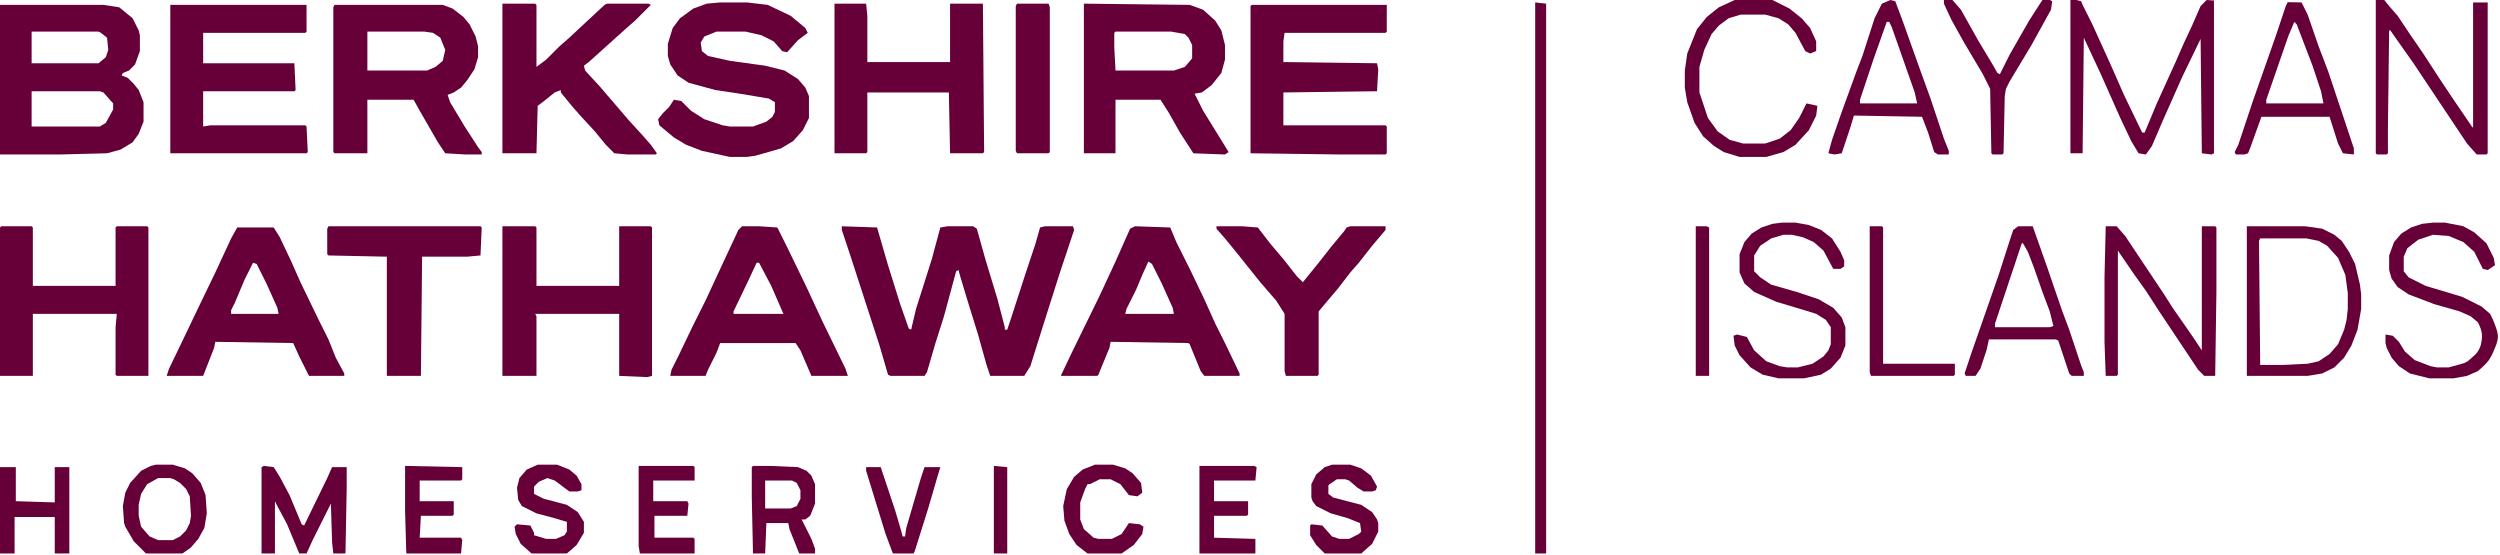 <svg width="577" height="128" viewBox="0 0 577 128" fill="none" xmlns="http://www.w3.org/2000/svg">
<g clip-path="url(#clip0_6038_83521)">
<path d="M194.287 52.222L202.429 52.502L204.956 61.206L207.764 70.19L209.729 75.806L210.291 76.086L211.414 71.314L215.063 59.802L217.029 52.502L218.713 52.222H224.609L225.452 52.783L227.417 59.802L230.225 69.067L231.909 75.525V76.086H232.471L233.313 73.56L236.682 63.171L238.928 56.433L240.051 52.502L241.174 52.222H247.632L247.913 53.064L244.543 63.171L240.894 74.683L237.805 84.509L236.401 86.755H228.54L227.698 84.228L225.732 77.21L223.206 69.067L221.521 63.452L221.24 62.329L220.679 62.61L217.871 72.998L215.906 79.175L213.94 85.913L213.379 86.755H205.518L204.956 86.475L202.991 79.736L196.252 58.96L194.287 53.064V52.222Z" fill="#670038"/>
<path d="M0 1.123H23.865L27.515 1.685L30.603 4.211L32.007 7.019L32.288 8.142V11.792L31.165 14.88L29.761 16.284L28.357 16.846L28.076 17.407L29.48 17.969L30.884 19.373L32.007 20.776L33.13 23.584V28.076L32.007 30.884L30.603 32.849L27.795 34.534L24.707 35.376L13.757 35.657H0V1.123ZM7.3 7.3V14.6H22.742L24.426 13.196L24.988 11.511L24.707 8.704L23.303 7.581L22.742 7.3H7.3ZM7.3 21.057V29.199H23.023L24.426 28.357L26.111 25.269V23.865L23.865 21.338L23.023 21.057H7.3Z" fill="#670038"/>
<path d="M77.21 1.123H102.197L104.443 1.965L106.97 3.931L108.374 5.615L109.778 8.423L110.339 10.669V13.196L109.497 16.003L107.812 18.53L106.409 20.215L104.724 21.338L103.32 21.899L103.882 23.584L107.251 29.199L110.339 33.972L111.182 35.095V35.657H107.532L102.759 35.376L101.074 32.849L96.863 25.549L95.459 23.023H84.79V35.376H77.21L76.929 35.095V1.685L77.21 1.123ZM84.79 7.3V16.284H98.547L100.513 15.442L102.197 14.038L102.759 11.511L101.636 8.704L99.951 7.581L97.986 7.3H84.79Z" fill="#670038"/>
<path d="M250.159 0.842L274.585 1.123L277.673 2.246L280.481 4.773L281.885 7.019L282.727 10.388V13.757L281.885 16.846L279.639 19.653L277.393 21.338L275.708 21.619L277.673 25.549L281.323 31.445L283.569 35.095L282.727 35.657L275.427 35.376L272.339 30.603L269.812 26.111L267.847 23.023H257.458V35.376H250.159V0.842ZM257.458 7.3L257.178 7.581V10.95L257.458 16.284H270.935L273.462 15.442L275.146 13.477V10.388L274.304 8.704L273.462 7.861L270.374 7.3H257.458Z" fill="#670038"/>
<path d="M288.904 1.123H320.068V7.3L319.788 7.581H296.484L296.204 9.546V14.319L317.822 14.6L318.103 16.003L317.822 21.057L296.204 21.338V28.919H319.788L320.068 29.199V35.376L319.788 35.657H309.68L288.623 35.376V1.404L288.904 1.123Z" fill="#670038"/>
<path d="M39.307 1.123H70.752V7.3L70.471 7.581H46.887V14.6H67.944L68.225 20.776L67.944 21.057H46.887V29.199L48.572 28.919H70.471L70.752 29.199L71.033 35.095L70.752 35.376H39.307V1.123Z" fill="#670038"/>
<path d="M166.211 0.562H172.388L177.161 1.123L182.495 3.65L185.864 6.458L186.426 7.581L184.18 9.265L181.653 12.073L180.53 11.792L178.564 9.546L175.757 8.142L172.107 7.3H165.369L162.561 8.423L161.719 9.827L162 11.792L163.403 12.915L168.457 14.038L176.599 15.161L181.091 16.284L184.18 18.25L185.864 20.215L186.707 22.18V27.234L185.303 30.041L183.057 32.568L180.249 34.253L174.353 35.938L172.388 36.218H168.457L162 34.815L158.35 33.411L155.542 31.726L152.173 28.919L151.892 27.515L153.015 26.111L154.419 24.707L155.542 23.023L157.227 23.303L159.473 25.549L162.561 27.515L166.772 28.919L168.457 29.199H173.792L176.88 28.076L178.284 26.953L178.845 25.83V23.584L177.441 22.742L170.703 21.619L165.088 20.776L158.911 19.092L156.384 17.407L154.7 14.88L154.138 12.915V10.107L155.261 6.458L156.946 4.211L160.034 1.965L163.123 0.842L166.211 0.562Z" fill="#670038"/>
<path d="M115.955 52.222H123.535L123.816 52.502V65.979H142.908V52.222H150.208L150.488 52.502V86.755L149.365 87.036L142.908 86.755V72.436H123.535L123.816 72.998V86.755H115.955V52.222Z" fill="#670038"/>
<path d="M199.06 0.842H199.902L200.183 3.65V14.319H219.275V0.842H226.855L227.136 35.095L226.855 35.376H219.275L218.994 21.338H200.183V35.095L199.902 35.376H192.603V0.842H199.06Z" fill="#670038"/>
<path d="M0.281 52.222H7.3L7.581 52.502V65.979H26.672V52.502L26.953 52.222H33.972L34.253 52.502V86.755H26.953L26.672 86.475V75.525L26.953 72.436H7.581V86.755H0V52.502L0.281 52.222Z" fill="#670038"/>
<path d="M149.646 0.842L150.208 1.123L146.558 4.773L144.312 6.738L135.889 14.319L134.766 15.161L135.046 16.284L138.416 19.934L145.154 27.795L148.242 31.165L150.208 33.411L151.611 35.376L151.331 35.657H144.873L141.785 35.376L139.819 33.411L137.292 30.322L133.923 26.672L131.958 24.426L129.431 21.338V20.776L128.027 21.338L125.22 23.584L124.097 24.426L123.816 35.376H115.955V0.842H123.535L123.816 1.123V15.442L126.062 13.757L129.15 10.669L131.396 8.704L135.608 4.773L139.539 1.123L140.1 0.842H149.646Z" fill="#670038"/>
<path d="M55.5 52.502H63.171L64.575 54.748L67.102 60.083L69.348 65.137L73.56 73.84L75.806 78.332L77.49 82.544L79.456 86.194V86.755H71.314L69.067 82.263L67.664 79.175L49.695 78.894L49.414 80.298L46.887 86.755H38.464L39.026 85.071L42.676 77.49L45.764 71.033L49.695 62.891L53.345 55.029L54.748 52.502H55.5ZM58.398 60.645L56.433 64.575L54.187 69.91L53.345 71.594V72.436H64.294L64.014 71.033L61.487 65.418L59.241 60.925L58.398 60.645Z" fill="#670038"/>
<path d="M171.265 52.222H175.195L179.407 52.502L181.653 56.995L186.145 66.26L189.795 74.121L195.129 85.071L195.691 86.755H187.268L184.741 80.859L183.618 79.175H166.211L165.369 81.421L163.403 85.352L162.842 86.755H154.7L154.98 85.352L156.665 81.982L159.753 75.525L162.842 69.348L166.492 61.487L170.422 53.064L171.265 52.222ZM174.634 60.645L172.668 64.856L169.299 71.875V72.436H180.811L178.003 65.979L175.195 60.645H174.634Z" fill="#670038"/>
<path d="M261.951 52.222L270.093 52.502L271.497 55.872L274.866 62.61L277.954 69.067L280.481 74.683L282.727 79.175L286.096 86.194V86.755H277.954L277.112 85.632L274.585 79.456L274.304 79.175L256.335 78.894L256.055 80.298L254.089 85.071L253.528 86.475L253.247 86.755H244.824L247.351 81.421L253.809 68.225L257.458 60.364L260.828 52.783L261.951 52.222ZM265.039 60.364L263.635 63.452L262.231 66.821L259.985 71.314L259.705 72.436H270.935L270.654 71.033L268.127 65.418L265.881 60.925L265.039 60.364Z" fill="#670038"/>
<path d="M75.806 52.222H110.901L111.182 52.502L110.901 58.96L107.812 59.241H97.424L97.144 86.755H89.282V59.241L75.806 58.96L75.525 58.679V52.783L75.806 52.222Z" fill="#670038"/>
<path d="M280.762 52.222H286.658L290.308 52.502L293.115 56.152L296.204 59.802L299.292 63.733L300.696 65.137L304.346 60.645L307.434 56.714L310.242 53.345L310.803 52.502L311.646 52.222H319.788V53.064L316.699 56.714L313.611 60.645L311.646 62.891L308.838 66.54L305.75 70.19L304.346 71.875V86.475L304.065 86.755H296.765L296.484 85.632V72.436L294.519 69.348L290.869 65.137L285.254 58.118L282.727 55.029L280.762 52.783V52.222Z" fill="#670038"/>
<path d="M479.26 3.53903e-06L480.321 0.281L480.664 1.123L482.91 5.615L487.122 14.88L490.21 21.899L494.141 30.041L494.421 30.603H494.983L497.791 23.865L502.002 14.6L503.967 10.107L505.933 5.896L507.898 1.404L508.74 0.562L509 0.281L509.302 3.53903e-06L510.986 0.117V35.376L510.425 35.657L508.179 35.376L507.898 8.984L503.687 17.688L499.194 27.795L496.667 33.691L495.264 35.657L493.579 35.376L491.895 32.568L489.368 27.234L484.875 17.127L480.945 8.704L480.664 35.376H477.856V0.562V3.53903e-06H479H479.26Z" fill="#670038"/>
<path d="M354.321 0.562L356.848 0.842V127.747H354.321V0.562Z" fill="#670038"/>
<path d="M485.999 52.222H488.525L490.491 54.468L499.475 67.944L501.44 71.033L505.933 77.49L508.179 80.859V52.222H511.267L511.548 52.502V67.383L511.267 86.755H508.74L507.336 85.352L498.352 71.875L495.264 67.102L492.456 63.171L488.806 57.837V86.475L488.525 86.755H485.999L485.718 78.894V64.014L485.999 52.222Z" fill="#670038"/>
<path d="M550.293 3.53903e-06L551.416 1.404L553.381 3.65L556.189 7.861L559.277 12.354L562.927 17.969L566.296 23.023L570.508 29.199L570.789 29.48V3.369V0.562H574.158V1.404V35.376L573.877 35.657H571.631L569.385 33.13L557.031 14.6L553.662 9.827L551.697 7.019H551.416L551.135 29.199V35.376L550.854 35.657H548.608L548.328 35.376V0.842V0L550.293 3.53903e-06Z" fill="#670038"/>
<path d="M518.567 52.222H532.043L535.974 52.783L538.782 54.187L540.466 55.591L542.151 58.118L543.555 60.925L544.678 65.698L544.958 67.944V71.314L544.116 76.086L542.712 79.736L541.028 82.544L538.782 84.79L535.974 86.194L532.605 86.755H518.567V52.222ZM521.655 55.029L521.375 55.591L521.655 84.228H526.99L532.605 83.948L535.132 83.386L537.659 81.702L539.624 79.456L541.028 76.086L541.589 73.84L541.87 71.314V67.664L541.309 63.452L539.624 59.522L537.097 56.714L535.132 55.591L532.324 55.029H521.655Z" fill="#670038"/>
<path d="M561.523 51.379H564.331L568.542 52.222L571.069 53.626L573.877 56.152L575.562 59.522L575.842 61.206L574.158 62.329L573.035 62.048L571.069 58.118L568.542 55.872L565.173 54.468L561.523 54.187L558.154 55.31L555.627 57.275L554.785 59.241V62.61L555.908 64.014L559.839 65.979L568.262 68.506L572.754 70.752L574.719 72.436C574.719 72.436 575.501 73.939 575.842 74.963C576.226 76.115 576.579 76.789 576.5 78C576.439 78.931 575.842 80.298 575.842 80.298C575.842 80.298 575.145 82.103 574.438 83.106C573.634 84.246 571.912 85.632 571.912 85.632L569.385 86.755L566.296 87.317H560.681L556.189 86.194L553.662 84.509L551.978 82.544L550.854 80.298L550.574 79.175V77.21L552.258 77.49L553.662 78.894L555.066 81.14L557.312 83.106L560.962 84.509L562.366 84.79H565.173C566.379 84.461 567.056 84.277 568.262 83.948C569.468 83.619 569.725 83.22 570.508 82.544C571.273 81.883 571.737 81.481 572.192 80.579C572.552 79.866 572.645 79.404 572.754 78.613C572.858 77.853 572.877 77.406 572.754 76.648C572.603 75.723 571.912 74.402 571.912 74.402L570.227 72.998L567.7 71.875L561.804 70.19L555.908 67.944L553.381 66.26L551.978 64.294L551.416 62.329V58.96L552.539 55.872L554.224 53.906L556.47 52.502L558.997 51.66L561.523 51.379Z" fill="#670038"/>
<path d="M411.316 51.379H414.404L417.493 51.941L420.3 53.064L422.827 55.029L424.792 58.118L425.635 60.083V61.487L424.792 62.048H423.108L420.862 57.837L418.616 55.872L416.089 54.748L413.562 54.187H411.597L408.789 55.029L406.262 56.714L404.858 58.96V62.61L406.262 64.014L408.789 65.698L414.685 67.383L419.739 69.067L423.108 71.033L425.073 73.279L425.916 75.525V79.736L424.792 82.544L422.546 85.071L420.3 86.475L416.37 87.317H410.474L406.824 86.475L404.016 84.79L401.489 81.982L400.366 79.736L400.085 77.49L400.928 77.21L403.174 77.771L404.858 80.859L407.666 83.386L410.754 84.509L412.439 84.79H414.966L418.335 83.948L420.862 82.263L421.985 80.859L422.546 79.456V75.525L421.423 73.84L419.177 72.436L415.527 71.314L409.912 69.629L404.858 67.383L402.612 65.418L401.489 62.891V58.679L402.612 55.872L404.297 53.906L406.543 52.502L409.07 51.66L411.316 51.379Z" fill="#670038"/>
<path d="M400.366 3.53903e-06H409.07L413 1.965L415.808 4.211L417.773 6.458L419.177 9.546V11.792L417.773 12.354L416.65 11.792L414.404 7.581L412.72 5.615L410.474 4.211L407.385 3.369H401.77L398.962 4.211L396.716 5.896L395.032 7.861L393.347 11.511L392.224 15.442V21.338L394.189 27.234L396.436 30.322L399.243 32.288L402.332 33.13H407.385L410.754 32.007L413.281 30.041L415.247 27.234L416.931 23.865L419.458 24.426L419.177 26.672L417.493 30.041L414.404 33.411L411.597 35.095L407.666 36.218H401.489L397.839 35.095L395.593 33.691L393.066 31.445L391.101 28.357L389.417 23.584L388.855 20.215V16.284L389.417 12.354L391.663 6.738L393.909 3.931L396.716 1.685L400.366 3.53903e-06Z" fill="#670038"/>
<path d="M234.717 0.842H242.017L242.297 1.685V35.095L242.017 35.376H234.717L234.436 34.815V1.404L234.717 0.842Z" fill="#670038"/>
<path d="M436.304 3.53903e-06L437.427 0.281L439.111 4.773L443.323 16.565L445.569 22.742L448.657 32.007L449.78 34.815V35.657H447.253L446.411 35.095L445.007 30.603L443.604 26.953L427.881 26.672L427.039 29.48L425.073 35.376L423.389 35.657L421.985 35.376L422.827 32.288L425.073 25.83L428.442 16.565L429.846 12.915L432.654 4.211L434.338 0.842L436.304 3.53903e-06ZM435.461 5.054L432.373 13.757L429.285 23.023V23.865H442.48L441.919 21.338L438.269 10.95L436.584 6.177L436.023 5.054H435.461Z" fill="#670038"/>
<path d="M528 0.5L531.201 0.562L532.605 3.369L535.132 10.669L537.378 16.565L543.274 34.253V35.657L540.747 35.376L539.624 33.13L537.659 26.953H521.936L519.409 33.972L518.848 35.376L518.005 35.657H516.04L515.759 35.095L516.602 33.411L519.971 23.303L525.305 8.142L527.551 1.404L528 0.5ZM529.517 5.054L528.113 8.423L523.059 23.023V23.865H536.255L535.693 21.057L533.728 15.161L530.078 5.615L529.517 5.054Z" fill="#670038"/>
<path d="M465.784 52.222H469.153L472.522 61.768L475.891 71.594L477.576 76.086L480.383 84.509L480.945 85.913V86.755H478.137L477.576 86.194L475.049 78.613L474.487 78.332H459.045L458.484 80.859L457.08 85.071L455.957 86.755H453.711L453.43 86.194L455.115 81.14L457.08 75.525L461.292 63.452L463.818 55.591L464.661 53.064L465.784 52.222ZM466.626 56.152L460.449 74.683V75.525H473.083L473.926 75.244L473.083 71.875L471.399 67.383L469.434 61.768L468.03 58.118L466.907 56.152H466.626Z" fill="#670038"/>
<path d="M60.925 107.532L63.171 107.812L64.575 110.059L66.821 114.27L69.629 121.008L70.19 121.289L75.525 110.339L76.648 107.812H80.017V112.585L79.736 127.747H76.929L76.648 125.22L76.367 116.235L72.156 124.658L70.752 127.747H69.067L66.26 121.008L64.014 116.797L63.452 115.674V127.747H60.364V107.812L60.925 107.532Z" fill="#670038"/>
<path d="M35.938 107.251H39.868L42.676 108.093L44.36 109.216L46.326 111.462L47.449 114.27L47.73 118.481L47.168 121.851L45.764 124.377L44.08 126.343L42.114 127.747H33.691L30.884 124.939L28.919 121.57L28.638 120.728L28.357 116.797L28.919 113.708L30.041 111.462L32.568 108.655L34.815 107.532L35.938 107.251ZM36.499 110.339L33.972 111.743L32.568 113.989L32.007 116.516V119.043L32.568 121.57L34.534 123.816L36.499 124.658H39.868L41.553 123.816L42.956 122.412L43.799 120.728L44.08 119.043L43.799 114.551L42.956 112.866L41.553 111.462L40.149 110.62L39.307 110.339H36.499Z" fill="#670038"/>
<path d="M307.434 107.251H311.646L314.172 108.093L316.418 109.778L317.822 112.305L317.542 113.147L316.699 113.428H314.734L313.33 112.585L311.365 110.901L310.522 110.62H308.557L306.873 111.743L306.592 112.024V113.989L307.715 114.832L314.172 116.516L316.699 118.201L317.822 119.885L318.103 120.728V122.693L316.699 125.5L314.172 127.747H305.75L303.784 125.781L302.38 123.535V121.289L302.661 121.008L305.188 121.289L307.434 123.816L309.119 124.377H311.365L313.611 123.254L314.172 122.693L313.892 120.728L311.084 119.604L307.153 118.481L303.784 116.797L302.942 115.674L302.661 114.832V111.743L303.784 109.497L305.75 107.812L307.434 107.251Z" fill="#670038"/>
<path d="M124.097 107.251H128.589L131.396 108.374L133.081 109.778L134.204 111.743V113.147L133.362 113.428H131.396L128.027 110.901L126.343 110.339L124.377 111.182L123.254 112.305V113.989L125.5 115.112L130.835 116.516L133.362 118.201L134.766 120.447V122.974L133.081 125.781L130.835 127.747H122.693L120.166 125.5L119.043 123.254L118.762 121.57L119.324 121.008L122.412 121.289L123.254 122.974V123.535L126.062 124.377H128.308L130.273 123.535L130.835 122.693V120.447L128.027 119.604L123.816 118.481L120.447 116.797L119.604 115.393L119.324 112.585L119.885 110.339L121.57 108.374L124.097 107.251Z" fill="#670038"/>
<path d="M173.792 107.532H177.722L184.18 107.812L186.145 108.655L187.268 109.778L188.11 111.743V116.235L186.987 119.043L185.864 119.885H185.022L187.268 124.377L188.11 126.624V127.747H184.46L182.214 122.131L181.934 120.728H176.88L176.599 127.747H173.792L173.511 114.832V107.812L173.792 107.532ZM176.599 110.901V117.358H182.495L183.899 116.797L184.741 115.112V113.147L183.899 111.462L182.776 110.901H176.599Z" fill="#670038"/>
<path d="M448.657 3.53903e-06H450.623L452.588 2.246L456.519 9.265L459.888 14.88L461.011 16.846L461.572 17.127L463.818 12.634L468.311 4.773L470.837 0.842L471.399 3.53903e-06H473.083L473.645 0.281L473.364 2.246L468.872 10.388L463.818 18.811L462.976 20.496L462.695 22.18L462.415 35.376L462.134 35.657H459.888L459.607 35.376L459.326 20.496L457.642 17.127L453.149 9.546L450.342 4.492L448.657 0.842V3.53903e-06Z" fill="#670038"/>
<path d="M0 107.812H3.65V115.674L12.634 115.955V107.812H16.003V127.747H12.634V119.324H3.369V127.747H0V107.812Z" fill="#670038"/>
<path d="M252.686 107.251H256.897L259.705 108.093L261.389 109.216L263.354 111.462L263.635 113.708L262.512 114.551L260.547 114.27L258.582 111.743L256.335 110.62H253.809L251.562 111.743H251.001L250.439 112.866L249.316 115.955V119.885L250.159 122.131L252.405 124.097L253.528 124.377H256.616L258.862 123.254L260.547 120.728L263.074 121.008L263.916 121.57L263.635 123.254L261.67 125.781L258.862 127.747H251.001L248.474 125.781L246.79 123.254L245.667 120.166L245.386 116.797L246.228 112.866L247.913 110.059L249.878 108.374L252.686 107.251Z" fill="#670038"/>
<path d="M147.4 107.532H160.034L160.315 107.812V110.901H150.769V115.674H158.63L158.911 116.235L158.63 119.043H151.05V124.097H160.034L160.315 124.377V127.747H147.681L147.4 126.062V107.532Z" fill="#670038"/>
<path d="M93.494 107.532L106.689 107.812V110.62L106.409 110.901H96.863V115.674H104.724V118.762L104.443 119.043H97.144L96.863 124.097H106.409L106.689 124.658L106.409 127.747H93.774L93.494 117.92V107.532Z" fill="#670038"/>
<path d="M276.831 107.532H289.465L290.027 107.812L289.746 110.901H280.2V115.674H288.062V118.762L287.781 119.043H280.2V124.097L289.746 124.377V127.747H276.831V107.532Z" fill="#670038"/>
<path d="M431.531 52.222H434.338L434.619 52.502V83.948H451.184V86.475L450.903 86.755H431.812L431.531 85.913V52.222Z" fill="#670038"/>
<path d="M199.902 107.812H203.271L206.641 117.92L208.044 122.693L208.325 123.816H208.887L209.167 121.851L212.537 110.339L213.379 107.812H217.029L216.187 110.62L214.221 117.358L211.133 127.185L210.852 127.747H206.079L204.395 123.254L199.902 108.655V107.812Z" fill="#670038"/>
<path d="M391.382 52.222H393.909L394.47 52.502V86.755H391.382V52.222Z" fill="#670038"/>
<path d="M229.382 107.532L232.471 107.812V127.747H229.382V107.532Z" fill="#670038"/>
</g>
<defs>
<clipPath id="clip0_6038_83521">
<rect width="577" height="128" fill="white"/>
</clipPath>
</defs>
</svg>
